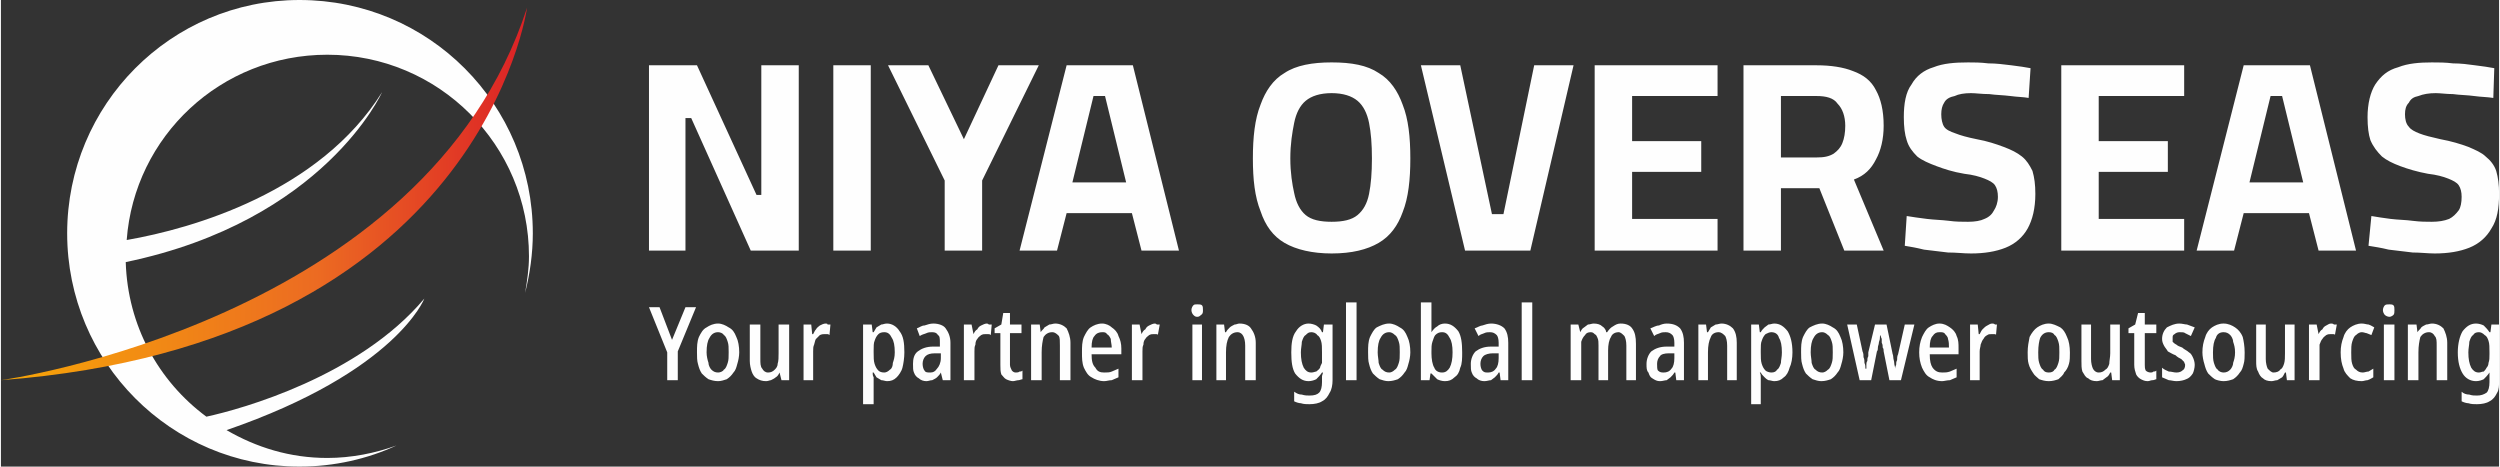 <?xml version="1.0" encoding="UTF-8"?>
<!DOCTYPE svg PUBLIC "-//W3C//DTD SVG 1.1//EN" "http://www.w3.org/Graphics/SVG/1.1/DTD/svg11.dtd">
<!-- Creator: CorelDRAW X7 -->
<svg xmlns="http://www.w3.org/2000/svg" xml:space="preserve" width="2.695in" height="0.503in" version="1.1" style="shape-rendering:geometricPrecision; text-rendering:geometricPrecision; image-rendering:optimizeQuality; fill-rule:evenodd; clip-rule:evenodd"
viewBox="0 0 2602 486"
 xmlns:xlink="http://www.w3.org/1999/xlink">
 <rect x="0" y="0" width="2602" height="486" fill="#333333" stroke="none"/>
 <defs>
  <style type="text/css">
   <![CDATA[
    .fil0 {fill:#FEFEFE;fill-rule:nonzero}
    .fil1 {fill:url(#id0)}
   ]]>
  </style>
  <linearGradient id="id0" gradientUnits="userSpaceOnUse" x1="-0" y1="202.19" x2="547.813" y2="202.19">
   <stop offset="0" style="stop-opacity:1; stop-color:#F7A707"/>
   <stop offset="0.6" style="stop-opacity:1; stop-color:#EC6B22"/>
   <stop offset="1" style="stop-opacity:1; stop-color:#DC2126"/>
  </linearGradient>
 </defs>
 <g id="Layer_x0020_1">
  <path class="fil0" d="M554 243c0,-134 -108,-243 -243,-243 -134,0 -242,109 -242,243 0,134 108,243 242,243 36,0 71,-8 101,-22 -22,8 -47,13 -72,13 -39,0 -74,-11 -105,-29 177,-61 206,-137 206,-137 -68,81 -190,115 -227,123 -50,-37 -82,-95 -84,-161 207,-43 267,-177 267,-177 -65,104 -197,142 -266,154 8,-108 98,-193 209,-193 116,0 210,94 210,210 0,13 -2,26 -4,38 5,-20 8,-41 8,-62z"/>
  <path class="fil1" d="M0 396c0,0 442,-61 548,-388 0,0 -47,350 -548,388z"/>
  <path class="fil0" d="M675 261l0 -193 50 0 62 135 5 0 0 -135 39 0 0 193 -50 0 -62 -138 -6 0 0 138 -38 0zm192 0l0 -193 39 0 0 193 -39 0zm116 0l0 -73 -59 -120 42 0 37 77 36 -77 42 0 -59 120 0 73 -39 0zm78 0l49 -193 69 0 48 193 -39 0 -10 -39 -68 0 -10 39 -39 0zm55 -71l56 0 -22 -90 -12 0 -22 90zm270 74c-20,0 -37,-4 -49,-11 -12,-7 -20,-18 -25,-33 -6,-15 -8,-33 -8,-55 0,-22 2,-41 8,-56 5,-14 13,-26 25,-33 12,-8 29,-11 49,-11 21,0 37,3 49,11 12,7 20,19 25,33 6,15 8,34 8,56 0,22 -2,41 -8,56 -5,14 -13,25 -25,32 -12,7 -28,11 -49,11zm0 -33c12,0 21,-2 27,-7 6,-5 10,-12 12,-22 2,-10 3,-22 3,-37 0,-15 -1,-27 -3,-37 -2,-10 -6,-18 -12,-23 -6,-5 -15,-8 -27,-8 -12,0 -21,3 -27,8 -6,5 -10,13 -12,23 -2,10 -4,22 -4,37 0,15 2,27 4,36 2,10 6,18 12,23 6,5 15,7 27,7zm139 30l-46 -193 41 0 33 155 12 0 32 -155 41 0 -45 193 -68 0zm135 0l0 -193 128 0 0 32 -89 0 0 47 72 0 0 32 -72 0 0 49 89 0 0 33 -128 0zm155 0l0 -193 76 0c15,0 28,2 38,6 11,4 19,10 24,20 5,9 8,21 8,37 0,14 -3,26 -8,35 -5,10 -12,17 -23,21l31 74 -41 0 -26 -65 -40 0 0 65 -39 0zm39 -97l37 0c8,0 13,-1 18,-4 4,-3 7,-6 9,-11 2,-5 3,-11 3,-18 0,-10 -3,-18 -8,-23 -4,-6 -12,-8 -22,-8l-37 0 0 64zm198 100c-8,0 -15,-1 -24,-1 -8,-1 -17,-2 -25,-3 -8,-2 -14,-3 -20,-4l2 -31c6,1 13,2 21,3 8,1 15,1 23,2 7,1 14,1 20,1 7,0 13,-1 17,-3 5,-2 8,-5 10,-9 2,-3 4,-8 4,-14 0,-5 -1,-9 -3,-12 -2,-3 -6,-5 -11,-7 -5,-2 -12,-4 -21,-5 -12,-2 -21,-5 -29,-8 -8,-3 -15,-6 -20,-10 -5,-5 -9,-10 -11,-17 -2,-6 -3,-14 -3,-24 0,-14 2,-26 8,-34 5,-9 13,-15 23,-18 10,-4 22,-5 36,-5 6,0 13,0 21,1 8,0 16,1 24,2 8,1 15,2 20,3l-2 31c-5,-1 -12,-1 -19,-2 -8,-1 -15,-1 -22,-2 -8,0 -14,-1 -19,-1 -7,0 -13,1 -17,3 -5,1 -9,3 -11,7 -2,3 -3,7 -3,12 0,5 1,10 3,13 2,3 6,5 12,7 5,2 12,4 22,6 11,2 20,5 28,8 8,3 14,6 19,10 5,4 8,9 11,15 2,7 3,14 3,24 0,15 -3,27 -8,36 -5,9 -13,16 -23,20 -10,4 -22,6 -36,6zm94 -3l0 -193 128 0 0 32 -89 0 0 47 72 0 0 32 -72 0 0 49 89 0 0 33 -128 0zm141 0l49 -193 69 0 48 193 -39 0 -10 -39 -68 0 -10 39 -39 0zm55 -71l56 0 -22 -90 -12 0 -22 90zm193 74c-7,0 -15,-1 -23,-1 -9,-1 -17,-2 -25,-3 -8,-2 -15,-3 -21,-4l3 -31c6,1 12,2 20,3 8,1 16,1 23,2 8,1 14,1 20,1 7,0 13,-1 18,-3 4,-2 7,-5 10,-9 2,-3 3,-8 3,-14 0,-5 -1,-9 -3,-12 -2,-3 -6,-5 -11,-7 -5,-2 -12,-4 -21,-5 -11,-2 -21,-5 -29,-8 -8,-3 -14,-6 -19,-10 -5,-5 -9,-10 -12,-17 -2,-6 -3,-14 -3,-24 0,-14 3,-26 8,-34 6,-9 13,-15 24,-18 10,-4 22,-5 35,-5 7,0 14,0 22,1 8,0 16,1 23,2 8,1 15,2 20,3l-1 31c-6,-1 -13,-1 -20,-2 -7,-1 -15,-1 -22,-2 -7,0 -13,-1 -18,-1 -7,0 -13,1 -18,3 -5,1 -8,3 -10,7 -3,3 -4,7 -4,12 0,5 1,10 4,13 2,3 6,5 11,7 5,2 13,4 22,6 11,2 21,5 29,8 7,3 14,6 18,10 5,4 9,9 11,15 2,7 3,14 3,24 0,15 -2,27 -8,36 -5,9 -13,16 -23,20 -10,4 -22,6 -36,6z"/>
  <path class="fil0" d="M699 354l14 -34 11 0 -19 46 0 30 -11 0 0 -29 -19 -47 11 0 13 34zm1638 13c0,4 0,9 -1,12 -1,4 -2,7 -4,9 -2,3 -4,5 -7,7 -3,1 -6,2 -10,2 -3,0 -7,-1 -9,-2 -3,-2 -5,-4 -7,-6 -2,-3 -3,-6 -4,-10 -1,-3 -2,-8 -2,-12 0,-6 1,-11 3,-16 1,-4 4,-8 7,-10 3,-2 7,-4 12,-4 5,0 9,2 12,4 3,2 6,5 8,10 1,4 2,10 2,16zm-33 0c0,4 0,8 1,11 1,3 2,6 4,7 1,2 4,3 6,3 3,0 5,-1 7,-3 1,-1 3,-4 3,-7 1,-3 2,-6 2,-11 0,-5 -1,-8 -2,-11 0,-3 -2,-6 -3,-7 -2,-2 -4,-3 -7,-3 -4,0 -7,2 -8,6 -2,3 -3,8 -3,15zm85 -29l0 58 -8 0 -1 -8 -1 0c-1,2 -2,4 -3,5 -2,1 -3,2 -5,3 -2,0 -4,1 -6,1 -4,0 -7,-1 -9,-3 -2,-1 -4,-4 -5,-7 -2,-3 -2,-7 -2,-11l0 -38 10 0 0 36c0,4 1,8 2,10 2,2 4,4 6,4 3,0 6,-1 7,-3 2,-1 3,-3 4,-6 1,-3 1,-7 1,-11l0 -30 10 0zm38 -1c1,0 2,0 3,1 1,0 2,0 3,0l-2 11c0,-1 -1,-1 -2,-1 -1,0 -1,0 -2,0 -2,0 -3,0 -5,1 -1,1 -3,2 -4,4 -1,1 -2,3 -3,6 0,2 0,4 0,7l0 30 -11 0 0 -58 8 0 2 10 0 0c1,-2 2,-4 4,-5 1,-2 2,-3 4,-4 2,-1 3,-2 5,-2zm32 60c-5,0 -9,-1 -12,-3 -3,-3 -6,-6 -7,-10 -2,-5 -3,-10 -3,-17 0,-6 1,-11 3,-16 1,-4 4,-8 7,-10 3,-2 7,-4 12,-4 3,0 5,1 7,1 3,1 4,2 6,3l-3 8c-2,-1 -3,-1 -5,-2 -1,0 -3,-1 -5,-1 -2,0 -4,1 -6,3 -2,1 -3,4 -4,7 -1,3 -1,7 -1,11 0,5 0,9 1,12 1,3 2,5 4,6 2,2 4,3 7,3 2,0 4,-1 6,-1 2,-1 3,-2 5,-3l0 9c-2,1 -3,2 -6,3 -2,0 -4,1 -6,1zm34 -59l0 58 -11 0 0 -58 11 0zm-5 -21c1,0 3,0 4,1 1,1 1,3 1,5 0,2 0,4 -1,5 -1,1 -3,2 -4,2 -2,0 -4,-1 -5,-2 -1,-1 -2,-3 -2,-5 0,-2 1,-4 2,-5 1,-1 3,-1 5,-1zm44 20c5,0 9,2 12,5 2,4 4,9 4,15l0 39 -11 0 0 -36c0,-5 0,-8 -2,-10 -1,-2 -3,-4 -6,-4 -4,0 -7,2 -9,5 -1,4 -2,9 -2,16l0 29 -11 0 0 -58 9 0 1 8 0 0c1,-2 3,-3 4,-5 1,-1 3,-2 5,-3 2,0 4,-1 6,-1zm46 0c3,0 6,1 8,2 2,2 4,4 6,7l1 0 1 -8 8 0 0 58c0,5 0,10 -2,13 -2,4 -4,7 -8,9 -3,2 -8,3 -13,3 -3,0 -6,0 -9,-1 -2,0 -5,-1 -7,-2l0 -10c2,2 5,3 8,3 3,1 5,1 8,1 4,0 7,-1 10,-3 2,-2 3,-6 3,-11l0 -2c0,-1 0,-2 0,-4 0,-1 0,-3 0,-4l0 0c-2,3 -4,5 -6,7 -2,1 -5,2 -8,2 -6,0 -11,-3 -14,-8 -3,-5 -5,-12 -5,-22 0,-9 2,-17 5,-22 4,-5 8,-8 14,-8zm3 9c-3,0 -5,1 -6,3 -2,1 -3,4 -4,7 0,3 -1,7 -1,11 0,7 1,12 3,16 2,3 4,5 8,5 2,0 3,-1 5,-1 1,-1 2,-2 3,-4 1,-1 2,-3 2,-5 1,-3 1,-5 1,-9l0 -2c0,-5 0,-9 -1,-12 -1,-3 -2,-5 -4,-6 -2,-2 -4,-3 -6,-3zm-1812 21c0,4 -1,9 -2,12 -1,4 -2,7 -4,9 -2,3 -4,5 -7,7 -3,1 -6,2 -9,2 -4,0 -7,-1 -10,-2 -3,-2 -5,-4 -7,-6 -2,-3 -3,-6 -4,-10 -1,-3 -1,-8 -1,-12 0,-6 0,-11 2,-16 2,-4 4,-8 8,-10 3,-2 7,-4 12,-4 4,0 8,2 11,4 4,2 6,5 8,10 2,4 3,10 3,16zm-34 0c0,4 1,8 2,11 0,3 2,6 3,7 2,2 4,3 7,3 2,0 5,-1 6,-3 2,-1 3,-4 4,-7 1,-3 1,-6 1,-11 0,-5 0,-8 -1,-11 -1,-3 -2,-6 -4,-7 -1,-2 -4,-3 -6,-3 -4,0 -7,2 -9,6 -2,3 -3,8 -3,15zm86 -29l0 58 -8 0 -2 -8 0 0c-1,2 -2,4 -4,5 -1,1 -3,2 -5,3 -1,0 -3,1 -5,1 -4,0 -7,-1 -10,-3 -2,-1 -4,-4 -5,-7 -1,-3 -2,-7 -2,-11l0 -38 11 0 0 36c0,4 0,8 2,10 1,2 3,4 6,4 3,0 5,-1 7,-3 1,-1 3,-3 3,-6 1,-3 1,-7 1,-11l0 -30 11 0zm38 -1c1,0 2,0 2,1 1,0 2,0 3,0l-1 11c-1,-1 -2,-1 -2,-1 -1,0 -2,0 -3,0 -1,0 -3,0 -5,1 -1,1 -2,2 -4,4 -1,1 -1,3 -2,6 -1,2 -1,4 -1,7l0 30 -10 0 0 -58 8 0 1 10 1 0c1,-2 2,-4 3,-5 1,-2 3,-3 4,-4 2,-1 4,-2 6,-2zm64 0c5,0 10,3 13,8 4,5 5,12 5,22 0,6 -1,12 -2,16 -1,4 -4,8 -6,10 -3,3 -6,4 -10,4 -2,0 -4,-1 -6,-1 -2,-1 -3,-2 -5,-3 -1,-2 -2,-3 -3,-5l-1 0c0,2 0,3 1,5 0,1 0,2 0,3l0 25 -11 0 0 -83 9 0 1 8 1 0c1,-2 2,-3 3,-5 2,-1 3,-2 5,-3 2,0 3,-1 6,-1zm-3 9c-3,0 -5,1 -6,2 -2,2 -3,4 -4,7 -1,2 -1,6 -1,10l0 2c0,5 0,9 1,12 1,3 2,5 4,7 1,1 3,2 6,2 2,0 4,-1 6,-3 2,-1 3,-4 3,-7 1,-3 2,-6 2,-11 0,-7 -1,-12 -3,-15 -2,-4 -4,-6 -8,-6zm51 -9c6,0 11,2 13,5 3,4 5,9 5,15l0 39 -8 0 -2 -8 0 0c-1,2 -2,3 -4,5 -1,1 -3,2 -5,3 -2,0 -4,1 -6,1 -3,0 -6,-1 -8,-3 -2,-1 -4,-3 -5,-6 -1,-2 -1,-5 -1,-9 0,-5 1,-10 5,-13 4,-3 9,-5 16,-5l7 0 0 -4c0,-4 0,-7 -2,-8 -1,-2 -3,-3 -6,-3 -2,0 -4,0 -6,1 -2,1 -4,1 -7,3l-3 -8c3,-1 5,-3 8,-3 3,-1 6,-2 9,-2zm2 31c-5,0 -8,1 -10,3 -2,2 -3,5 -3,8 0,3 1,6 2,7 1,2 3,2 6,2 3,0 5,-1 7,-4 2,-2 4,-6 4,-11l0 -5 -6 0zm54 -31c0,0 1,0 2,1 1,0 2,0 3,0l-1 11c-1,-1 -2,-1 -3,-1 0,0 -1,0 -2,0 -2,0 -3,0 -5,1 -1,1 -3,2 -4,4 -1,1 -2,3 -2,6 -1,2 -1,4 -1,7l0 30 -11 0 0 -58 8 0 2 10 0 0c1,-2 2,-4 4,-5 1,-2 2,-3 4,-4 2,-1 4,-2 6,-2zm30 51c1,0 3,0 4,-1 1,0 2,0 3,-1l0 9c-1,0 -3,1 -4,1 -2,0 -4,1 -6,1 -2,0 -5,-1 -7,-2 -2,-1 -3,-3 -5,-5 -1,-3 -1,-6 -1,-10l0 -33 -6 0 0 -5 7 -4 2 -12 7 0 0 12 12 0 0 9 -12 0 0 33c0,2 1,4 2,6 1,1 2,2 4,2zm41 -51c5,0 9,2 12,5 2,4 4,9 4,15l0 39 -11 0 0 -36c0,-5 0,-8 -1,-10 -2,-2 -4,-4 -7,-4 -4,0 -7,2 -9,5 -1,4 -2,9 -2,16l0 29 -11 0 0 -58 9 0 1 8 0 0c1,-2 3,-3 4,-5 2,-1 3,-2 5,-3 2,0 4,-1 6,-1zm49 0c4,0 8,2 10,4 3,2 6,5 7,9 2,4 3,8 3,13l0 6 -31 0c0,7 1,11 4,14 2,4 5,5 9,5 3,0 6,0 8,-1 2,-1 5,-2 7,-3l0 9c-2,1 -5,2 -7,3 -3,0 -5,1 -8,1 -5,0 -10,-2 -13,-4 -4,-2 -6,-6 -8,-10 -2,-5 -2,-10 -2,-16 0,-6 0,-11 2,-16 2,-4 4,-8 7,-10 3,-2 7,-4 12,-4zm0 9c-3,0 -6,1 -8,4 -2,2 -3,6 -3,12l21 0c0,-3 -1,-6 -1,-9 -1,-2 -2,-4 -4,-5 -1,-2 -3,-2 -5,-2zm55 -9c0,0 1,0 2,1 1,0 2,0 3,0l-2 11c0,-1 -1,-1 -2,-1 -1,0 -1,0 -2,0 -2,0 -3,0 -5,1 -1,1 -3,2 -4,4 -1,1 -2,3 -2,6 -1,2 -1,4 -1,7l0 30 -11 0 0 -58 8 0 2 10 0 0c1,-2 2,-4 4,-5 1,-2 2,-3 4,-4 2,-1 4,-2 6,-2zm49 1l0 58 -10 0 0 -58 10 0zm-5 -21c2,0 4,0 5,1 1,1 1,3 1,5 0,2 0,4 -2,5 -1,1 -2,2 -4,2 -2,0 -3,-1 -4,-2 -1,-1 -2,-3 -2,-5 0,-2 1,-4 2,-5 1,-1 2,-1 4,-1zm44 20c6,0 10,2 12,5 3,4 5,9 5,15l0 39 -11 0 0 -36c0,-5 -1,-8 -2,-10 -1,-2 -3,-4 -6,-4 -4,0 -7,2 -9,5 -2,4 -3,9 -3,16l0 29 -10 0 0 -58 8 0 1 8 1 0c1,-2 2,-3 4,-5 1,-1 3,-2 5,-3 2,0 3,-1 5,-1zm72 0c3,0 6,1 8,2 3,2 5,4 6,7l1 0 1 -8 9 0 0 58c0,5 -1,10 -3,13 -2,4 -4,7 -8,9 -3,2 -8,3 -13,3 -3,0 -6,0 -9,-1 -2,0 -5,-1 -7,-2l0 -10c3,2 5,3 8,3 3,1 6,1 8,1 5,0 8,-1 10,-3 2,-2 3,-6 3,-11l0 -2c0,-1 0,-2 0,-4 0,-1 1,-3 1,-4l-1 0c-2,3 -4,5 -6,7 -2,1 -5,2 -8,2 -6,0 -10,-3 -14,-8 -3,-5 -4,-12 -4,-22 0,-9 1,-17 5,-22 3,-5 8,-8 13,-8zm3 9c-3,0 -4,1 -6,3 -2,1 -3,4 -4,7 0,3 -1,7 -1,11 0,7 1,12 3,16 2,3 4,5 8,5 2,0 4,-1 5,-1 1,-1 3,-2 4,-4 0,-1 1,-3 2,-5 0,-3 0,-5 0,-9l0 -2c0,-5 0,-9 -1,-12 -1,-3 -2,-5 -4,-6 -1,-2 -4,-3 -6,-3zm47 50l-11 0 0 -81 11 0 0 81zm56 -29c0,4 -1,9 -2,12 -1,4 -2,7 -4,9 -2,3 -4,5 -7,7 -3,1 -6,2 -10,2 -3,0 -6,-1 -9,-2 -3,-2 -5,-4 -7,-6 -2,-3 -3,-6 -4,-10 -1,-3 -1,-8 -1,-12 0,-6 0,-11 2,-16 2,-4 4,-8 7,-10 4,-2 8,-4 13,-4 4,0 8,2 11,4 4,2 6,5 8,10 2,4 3,10 3,16zm-34 0c0,4 1,8 1,11 1,3 2,6 4,7 2,2 4,3 7,3 2,0 4,-1 6,-3 2,-1 3,-4 4,-7 1,-3 1,-6 1,-11 0,-5 0,-8 -1,-11 -1,-3 -2,-6 -4,-7 -2,-2 -4,-3 -6,-3 -4,0 -7,2 -9,6 -2,3 -3,8 -3,15zm56 -31c0,2 0,3 0,5 0,2 0,3 0,5l0 0c2,-3 4,-5 6,-6 2,-2 5,-3 8,-3 6,0 10,3 14,8 3,5 4,12 4,22 0,6 0,12 -2,16 -1,5 -3,8 -6,10 -3,3 -6,4 -10,4 -3,0 -6,-1 -8,-2 -2,-2 -4,-4 -6,-6l-1 0 -1 7 -9 0 0 -81 11 0 0 21zm11 10c-3,0 -5,1 -7,3 -1,1 -2,4 -3,7 -1,3 -1,6 -1,10l0 2c0,6 1,12 3,15 1,3 4,5 8,5 4,0 6,-2 8,-5 2,-4 3,-9 3,-16 0,-7 -1,-12 -3,-15 -2,-4 -4,-6 -8,-6zm51 -9c6,0 11,2 14,5 3,4 4,9 4,15l0 39 -8 0 -1 -8 -1 0c-1,2 -2,3 -4,5 -1,1 -3,2 -4,3 -2,0 -4,1 -7,1 -3,0 -6,-1 -8,-3 -2,-1 -4,-3 -5,-6 -1,-2 -1,-5 -1,-9 0,-5 2,-10 5,-13 4,-3 9,-5 16,-5l8 0 0 -4c0,-4 -1,-7 -2,-8 -2,-2 -4,-3 -7,-3 -2,0 -4,0 -6,1 -2,1 -4,1 -6,3l-4 -8c3,-1 6,-3 8,-3 3,-1 6,-2 9,-2zm2 31c-4,0 -8,1 -10,3 -2,2 -3,5 -3,8 0,3 1,6 2,7 2,2 3,2 6,2 3,0 6,-1 8,-4 2,-2 3,-6 3,-11l0 -5 -6 0zm41 28l-11 0 0 -81 11 0 0 81zm92 -59c6,0 10,2 12,5 3,4 4,9 4,16l0 38 -10 0 0 -36c0,-5 -1,-8 -2,-10 -2,-2 -4,-4 -6,-4 -4,0 -7,2 -8,5 -2,3 -3,8 -3,14l0 31 -10 0 0 -36c0,-3 0,-6 -1,-8 -1,-2 -1,-3 -3,-4 -1,-1 -2,-2 -4,-2 -3,0 -5,1 -6,3 -2,2 -3,4 -4,7 0,3 0,6 0,11l0 29 -11 0 0 -58 8 0 2 8 0 0c1,-2 2,-4 4,-5 1,-1 3,-2 4,-3 2,0 4,-1 6,-1 4,0 7,1 9,3 2,1 4,4 4,6l1 0c2,-3 4,-5 6,-6 3,-2 5,-3 8,-3zm48 0c7,0 11,2 14,5 3,4 4,9 4,15l0 39 -8 0 -1 -8 -1 0c-1,2 -2,3 -4,5 -1,1 -3,2 -4,3 -2,0 -4,1 -7,1 -3,0 -5,-1 -8,-3 -2,-1 -3,-3 -4,-6 -2,-2 -2,-5 -2,-9 0,-5 2,-10 5,-13 4,-3 9,-5 16,-5l8 0 0 -4c0,-4 -1,-7 -2,-8 -2,-2 -4,-3 -7,-3 -2,0 -4,0 -6,1 -2,1 -4,1 -6,3l-4 -8c3,-1 6,-3 9,-3 2,-1 5,-2 8,-2zm2 31c-4,0 -8,1 -9,3 -2,2 -3,5 -3,8 0,3 0,6 1,7 2,2 4,2 6,2 3,0 6,-1 8,-4 2,-2 3,-6 3,-11l0 -5 -6 0zm55 -31c5,0 9,2 12,5 3,4 4,9 4,15l0 39 -10 0 0 -36c0,-5 -1,-8 -2,-10 -2,-2 -4,-4 -7,-4 -4,0 -7,2 -8,5 -2,4 -3,9 -3,16l0 29 -10 0 0 -58 8 0 1 8 1 0c1,-2 2,-3 3,-5 2,-1 3,-2 5,-3 2,0 4,-1 6,-1zm55 0c6,0 10,3 14,8 3,5 5,12 5,22 0,6 -1,12 -3,16 -1,4 -3,8 -6,10 -3,3 -6,4 -10,4 -2,0 -4,-1 -6,-1 -2,-1 -3,-2 -4,-3 -2,-2 -3,-3 -4,-5l-1 0c1,2 1,3 1,5 0,1 0,2 0,3l0 25 -10 0 0 -83 8 0 1 8 1 0c1,-2 2,-3 4,-5 1,-1 3,-2 4,-3 2,0 4,-1 6,-1zm-3 9c-2,0 -4,1 -6,2 -2,2 -3,4 -4,7 -1,2 -1,6 -1,10l0 2c0,5 0,9 1,12 1,3 2,5 4,7 1,1 4,2 6,2 3,0 5,-1 6,-3 2,-1 3,-4 4,-7 0,-3 1,-6 1,-11 0,-7 -1,-12 -3,-15 -1,-4 -4,-6 -8,-6zm75 21c0,4 -1,9 -2,12 -1,4 -2,7 -4,9 -2,3 -4,5 -7,7 -3,1 -6,2 -10,2 -3,0 -6,-1 -9,-2 -3,-2 -5,-4 -7,-6 -2,-3 -3,-6 -4,-10 -1,-3 -1,-8 -1,-12 0,-6 0,-11 2,-16 2,-4 4,-8 7,-10 4,-2 8,-4 13,-4 4,0 8,2 11,4 4,2 6,5 8,10 2,4 3,10 3,16zm-34 0c0,4 1,8 1,11 1,3 2,6 4,7 2,2 4,3 7,3 2,0 4,-1 6,-3 2,-1 3,-4 4,-7 1,-3 1,-6 1,-11 0,-5 0,-8 -1,-11 -1,-3 -2,-6 -4,-7 -2,-2 -4,-3 -6,-3 -4,0 -7,2 -9,6 -2,3 -3,8 -3,15zm76 -1c0,-1 0,-3 -1,-4 0,-2 0,-3 -1,-5 0,-1 0,-3 0,-4 -1,-2 -1,-3 -1,-4l0 0c-1,1 -1,2 -1,4 0,1 -1,3 -1,4 0,2 -1,3 -1,5 0,1 0,3 -1,4l-6 30 -12 0 -13 -58 10 0 6 28c1,2 1,4 1,6 1,2 1,4 1,6 1,2 1,4 1,6l1 0c0,-1 0,-2 0,-4 0,-1 0,-3 1,-4 0,-2 0,-3 1,-5 0,-1 0,-3 0,-4l7 -29 12 0 6 29c0,1 1,3 1,5 0,2 1,4 1,6 0,2 1,4 1,6l0 0c0,-1 0,-2 1,-4 0,-2 0,-3 1,-5 0,-2 0,-4 1,-6l7 -31 10 0 -14 58 -12 0 -6 -30zm58 -29c5,0 8,2 11,4 3,2 6,5 7,9 2,4 2,8 2,13l0 6 -30 0c0,7 1,11 3,14 3,4 6,5 10,5 3,0 5,0 8,-1 2,-1 5,-2 7,-3l0 9c-2,1 -5,2 -7,3 -3,0 -6,1 -8,1 -6,0 -10,-2 -13,-4 -4,-2 -6,-6 -8,-10 -2,-5 -3,-10 -3,-16 0,-6 1,-11 3,-16 2,-4 4,-8 7,-10 3,-2 7,-4 11,-4zm0 9c-3,0 -5,1 -7,4 -2,2 -3,6 -3,12l20 0c0,-3 0,-6 -1,-9 0,-2 -2,-4 -3,-5 -1,-2 -3,-2 -6,-2zm55 -9c1,0 2,0 3,1 1,0 2,0 2,0l-1 11c0,-1 -1,-1 -2,-1 -1,0 -1,0 -2,0 -2,0 -4,0 -5,1 -2,1 -3,2 -4,4 -1,1 -2,3 -3,6 0,2 -1,4 -1,7l0 30 -10 0 0 -58 8 0 1 10 1 0c1,-2 2,-4 3,-5 2,-2 3,-3 5,-4 2,-1 3,-2 5,-2zm81 30c0,4 0,9 -1,12 -1,4 -3,7 -5,9 -1,3 -4,5 -6,7 -3,1 -6,2 -10,2 -4,0 -7,-1 -10,-2 -2,-2 -5,-4 -6,-6 -2,-3 -4,-6 -5,-10 -1,-3 -1,-8 -1,-12 0,-6 1,-11 2,-16 2,-4 5,-8 8,-10 3,-2 7,-4 12,-4 4,0 8,2 12,4 3,2 5,5 7,10 2,4 3,10 3,16zm-33 0c0,4 0,8 1,11 1,3 2,6 4,7 1,2 3,3 6,3 3,0 5,-1 6,-3 2,-1 3,-4 4,-7 1,-3 1,-6 1,-11 0,-5 0,-8 -1,-11 -1,-3 -2,-6 -4,-7 -1,-2 -3,-3 -6,-3 -4,0 -7,2 -9,6 -1,3 -2,8 -2,15zm85 -29l0 58 -8 0 -1 -8 -1 0c-1,2 -2,4 -4,5 -1,1 -3,2 -4,3 -2,0 -4,1 -6,1 -4,0 -7,-1 -9,-3 -3,-1 -4,-4 -6,-7 -1,-3 -1,-7 -1,-11l0 -38 10 0 0 36c0,4 1,8 2,10 1,2 3,4 6,4 3,0 5,-1 7,-3 2,-1 3,-3 4,-6 0,-3 1,-7 1,-11l0 -30 10 0zm32 50c1,0 2,0 3,-1 1,0 2,0 3,-1l0 9c-1,0 -2,1 -4,1 -2,0 -3,1 -5,1 -3,0 -5,-1 -7,-2 -2,-1 -4,-3 -5,-5 -1,-3 -2,-6 -2,-10l0 -33 -6 0 0 -5 7 -4 3 -12 7 0 0 12 12 0 0 9 -12 0 0 33c0,2 0,4 1,6 1,1 3,2 5,2zm46 -8c0,3 -1,7 -2,9 -2,3 -4,5 -7,6 -2,1 -6,2 -10,2 -3,0 -6,-1 -8,-1 -2,-1 -5,-2 -7,-3l0 -10c2,2 5,3 7,4 3,0 5,1 8,1 3,0 5,-1 6,-2 2,-1 3,-3 3,-6 0,-1 -1,-2 -1,-3 -1,-1 -2,-2 -3,-3 -2,-1 -4,-2 -6,-4 -3,-1 -6,-3 -8,-4 -1,-2 -3,-4 -4,-6 -1,-2 -2,-4 -2,-7 0,-5 2,-9 5,-12 4,-2 8,-4 13,-4 3,0 6,1 8,1 3,1 5,2 8,3l-4 9c-2,-1 -4,-2 -6,-3 -1,-1 -3,-1 -6,-1 -2,0 -4,1 -5,2 -2,1 -2,2 -2,4 0,2 0,3 0,4 1,1 2,2 4,3 1,1 3,2 6,3 2,2 5,3 7,5 2,1 3,3 4,5 1,2 2,5 2,8z"/>
 </g>
</svg>

